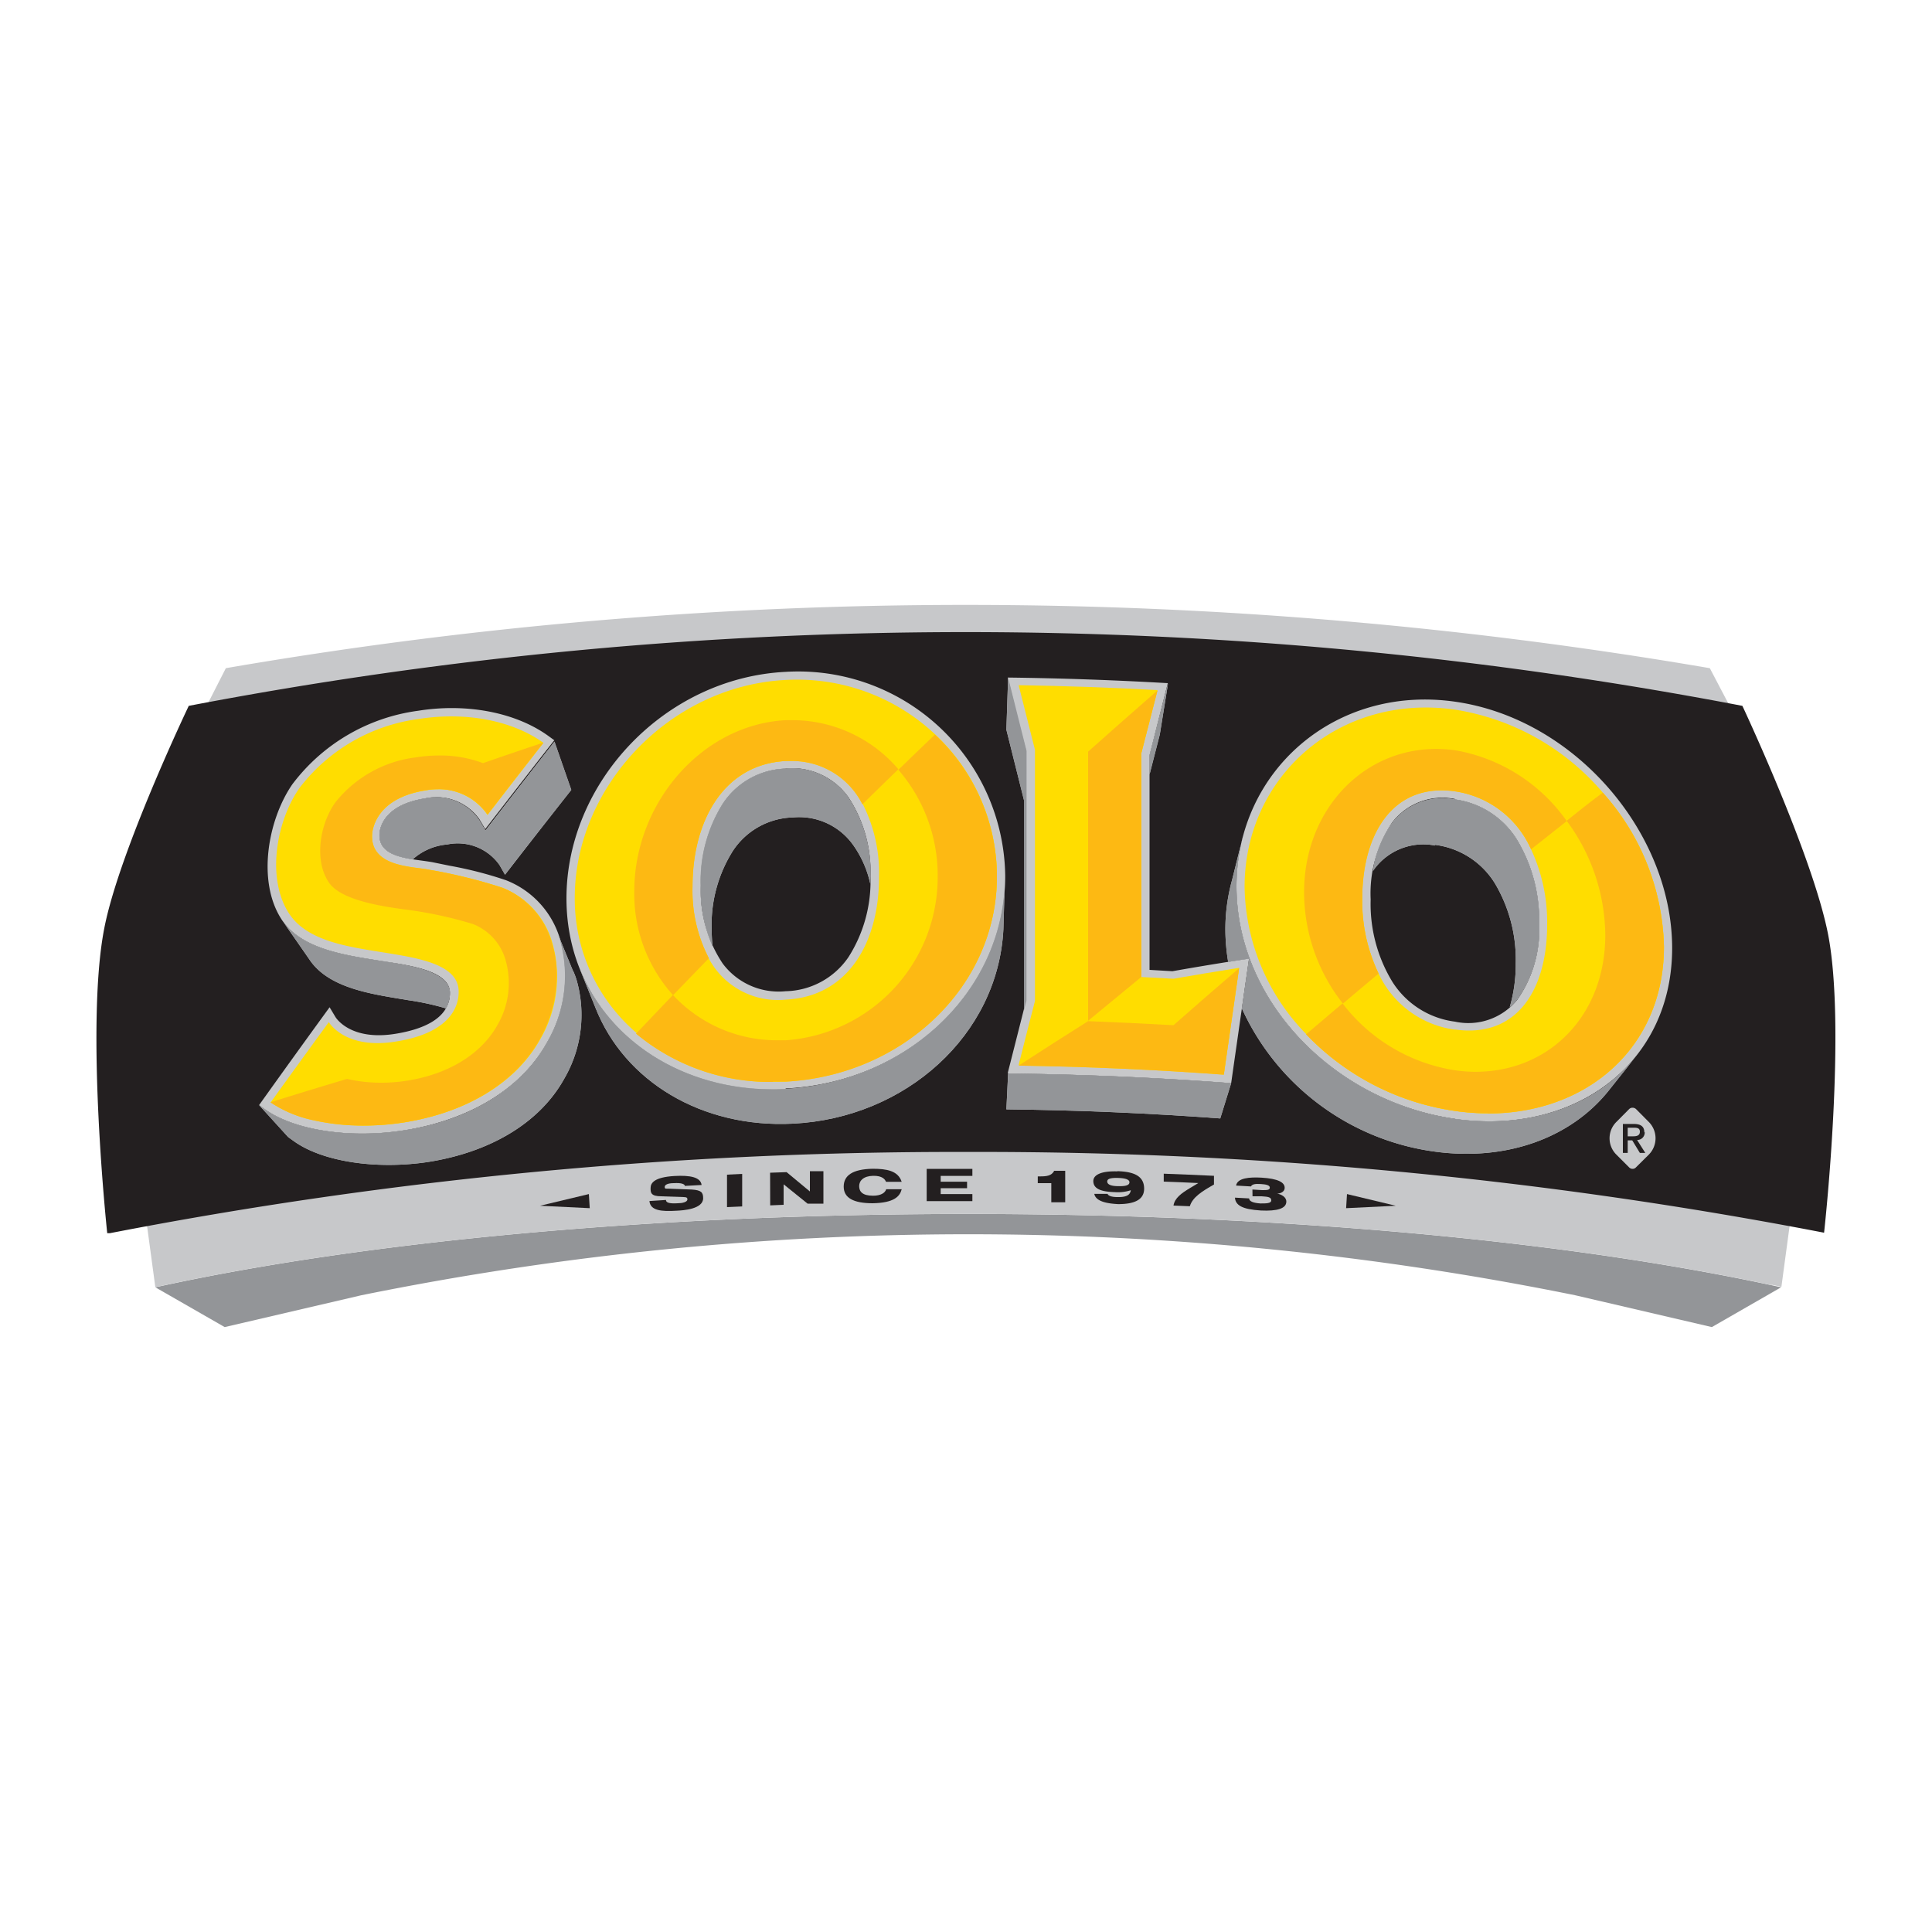 <svg id="af3ecd45-b049-4090-bd78-c9491cb8f073" data-name="Layer 1" xmlns="http://www.w3.org/2000/svg" viewBox="0 0 200 200"><path d="M23.26,137.38l-7.18-4.12c21.26-4.68,51.1-7.59,84.15-7.59s62.9,2.91,84.15,7.59l-7.17,4.12-14.12-3.29a315.72,315.72,0,0,0-125.71,0Z" fill="#939598"/><path d="M183.41,133l1,.21L189,99.19l-10.1-26.4L177,69.17a455.79,455.79,0,0,0-76.81-6.55,450.73,450.73,0,0,0-76.81,6.55l-1.79,3.51L11.48,99.19l4.6,34.06h0l.24-.05c21.24-4.64,51-7.53,83.91-7.53,32.56,0,62,2.82,83.18,7.37" fill="#c7c8ca"/><path d="M188.83,127.59c.16-1.44,2.26-21.26.42-30.83-1.59-8.19-8.88-23.69-8.88-23.69a427.3,427.3,0,0,0-160.83,0s-7.2,15.07-8.74,23c-2,10.14.3,31.59.3,31.59l.27,0a460,460,0,0,1,88.86-8.41,459.91,459.91,0,0,1,88.6,8.36" fill="#231f20"/><path d="M169,121a.47.47,0,0,0,.35-.15l1.34-1.33a2.4,2.4,0,0,0,0-3.37l-1.33-1.34a.54.54,0,0,0-.36-.14.5.5,0,0,0-.35.14l-1.33,1.34a2.38,2.38,0,0,0,0,3.37l1.33,1.33a.49.49,0,0,0,.35.15" fill="#c7c8ca"/><path d="M170.22,117.23c0-.62-.37-.88-1.11-.88H168v3h.5v-1.3h.47l.79,1.3h.56l-.85-1.34a.77.77,0,0,0,.79-.82m-1.76.44v-.89h.6c.3,0,.66,0,.66.41s-.33.48-.7.48Z" fill="#231f20"/><path d="M59.29,100.45l-1.71-4.17c.14.33.27.67.38,1A13.7,13.7,0,0,1,56.58,108c-2.67,4.74-8,8-14.68,9-5.54.89-11.37.06-14.51-2.19l-.57-.41,3,3.3.54.39c3,2.19,8.61,3,13.94,2.2,6.38-1,11.52-4,14.08-8.57a13.13,13.13,0,0,0,1.32-10.23c-.11-.36-.24-.71-.38-1" fill="#c7c8ca"/><polygon points="57.58 96.27 57.58 96.28 57.58 96.27 57.58 96.27" fill="#c7c8ca"/><path d="M41.68,103.44l.59.1a27.6,27.6,0,0,1,3.9.85,4.52,4.52,0,0,0,.41-1.52c0-2.19-3.58-2.83-6.75-3.34l-.62-.09c-3.6-.58-8.06-1.21-10.06-4.26L32,99.28c1.92,2.94,6.2,3.58,9.66,4.16" fill="#c7c8ca"/><path d="M42.68,89a6.11,6.11,0,0,1,3.62-1.58,5.29,5.29,0,0,1,5.41,2.13l.57,1q3.42-4.42,6.86-8.78l-1.74-5q-3.57,4.56-7.15,9.2l-.59-1A5.45,5.45,0,0,0,44,82.65c-4.49.72-4.72,3.3-4.72,3.8,0,1.65,1.5,2.19,3.37,2.5" fill="#c7c8ca"/><path d="M104.18,114.84q11.07.12,22.14.94l1.13-3.65q-11.53-.87-23.09-1Z" fill="#c7c8ca"/><polygon points="169.26 109.46 169.26 109.46 169.26 109.46 169.26 109.46" fill="#c7c8ca"/><path d="M150.62,115.83C138.17,114.05,128,103.67,128,91.75a19.85,19.85,0,0,1,.7-5.28l-1.16,4.64a19.07,19.07,0,0,0-.69,5.12,20.75,20.75,0,0,0,.29,3.35l2.18-.35-.75,5.19a25.73,25.73,0,0,0,20,14.8c7.47,1,14.05-1.47,17.92-6.27l2.78-3.49c-4,5-10.87,7.46-18.64,6.37" fill="#c7c8ca"/><path d="M155.37,105a5.36,5.36,0,0,1-.86.44,5.36,5.36,0,0,0,.86-.44" fill="#c7c8ca"/><path d="M155.53,104.85l-.16.1Z" fill="#c7c8ca"/><polygon points="156.29 104.29 156.29 104.28 156.24 104.32 156.29 104.29" fill="#c7c8ca"/><path d="M156.24,104.32a5.24,5.24,0,0,1-.71.53,5.24,5.24,0,0,0,.71-.53" fill="#c7c8ca"/><path d="M148.56,87.46a8.52,8.52,0,0,1,6.2,4,15.46,15.46,0,0,1,2.15,8.26,15.8,15.8,0,0,1-.62,4.53,6.06,6.06,0,0,0,.79-.81,12.66,12.66,0,0,0,2.25-7.89A16.19,16.19,0,0,0,157.08,87a8.94,8.94,0,0,0-6.46-4.24,6.56,6.56,0,0,0-6.48,2.4,10.93,10.93,0,0,0-2,5c.06-.09.13-.2.2-.29a6.31,6.31,0,0,1,6.22-2.34" fill="#c7c8ca"/><path d="M106,104.59l-1.65,6.52,1.65-6.52" fill="#c7c8ca"/><path d="M106.27,77.74c-.64-2.54-1.27-5.07-1.91-7.6l-.18,5.4L106,82.83v21.76c.09-.34.18-.68.26-1Z" fill="#c7c8ca"/><path d="M120.92,70.72,119,78.18v2c.36-1.38.71-2.75,1.06-4.13Z" fill="#c7c8ca"/><path d="M73.67,96.18a14.34,14.34,0,0,1,2.18-8.07,7.68,7.68,0,0,1,6.24-3.49,6.86,6.86,0,0,1,6.24,2.87,10.92,10.92,0,0,1,1.76,4c0-.24,0-.48,0-.73a14,14,0,0,0-2.27-8.19,7.17,7.17,0,0,0-6.51-3,8.05,8.05,0,0,0-6.51,3.65,15.05,15.05,0,0,0-2.27,8.43A15.42,15.42,0,0,0,73.77,98a17.84,17.84,0,0,1-.1-1.82" fill="#c7c8ca"/><path d="M81.33,112.73c-9.78.5-18.11-4.52-21.3-12.41l1.61,4c3,7.61,11,12.48,20.45,12,11.66-.58,21.22-9.16,21.78-20.11L104,91.8c-.61,11.39-10.57,20.29-22.7,20.93" fill="#c7c8ca"/><path d="M41.9,117c-5.54.89-11.37.06-14.51-2.19l-.57-.41q3.64-5.1,7.3-10.13l.6,1c.06.11,1.58,2.52,6.27,1.74,3.62-.6,5.55-2,5.59-4.18S43,100,39.83,99.54l-.62-.1c-3.6-.58-8.06-1.21-10.06-4.26-2.57-3.94-1.42-10.33,1.12-14a19.51,19.51,0,0,1,13-7.6c5.1-.82,10.15.19,13.49,2.6l.62.45q-3.57,4.56-7.15,9.2l-.59-1A5.45,5.45,0,0,0,44,82.65c-4.49.71-4.72,3.3-4.72,3.8,0,1.94,2.08,2.34,4.39,2.64.43.06.8.11,1.12.17l1.76.36a40.38,40.38,0,0,1,5.83,1.5A9.38,9.38,0,0,1,58,97.3,13.7,13.7,0,0,1,56.58,108c-2.67,4.74-8,7.94-14.68,9m108.72-1.18C138.17,114.05,128,103.67,128,91.75s10.19-20.89,22.64-19.11S173.1,86.25,173.1,98.15s-10,19.43-22.48,17.68m0-33.12a6.56,6.56,0,0,0-6.48,2.4,13.12,13.12,0,0,0-2.25,8,15.51,15.51,0,0,0,2.25,8.53,9,9,0,0,0,6.48,4.12,6.52,6.52,0,0,0,6.46-2.28,12.66,12.66,0,0,0,2.25-7.89A16.19,16.19,0,0,0,157.08,87a8.94,8.94,0,0,0-6.46-4.24m-69.29,30C68.79,113.37,58.64,105,58.64,93S68.79,70.18,81.33,69.55a21.43,21.43,0,0,1,22.73,21.13c0,11.92-10.2,21.39-22.73,22m0-33.11a8.05,8.05,0,0,0-6.51,3.65,15.13,15.13,0,0,0-2.27,8.43,13.55,13.55,0,0,0,2.26,8.09,7.23,7.23,0,0,0,6.52,2.87,8.07,8.07,0,0,0,6.51-3.54,14.63,14.63,0,0,0,2.27-8.33,14,14,0,0,0-2.27-8.19,7.18,7.18,0,0,0-6.51-3m23,31.49c.64-2.52,1.27-5,1.91-7.54V77.74q-1-3.81-1.91-7.6,8.28.1,16.56.58L119,78.19V100.4l2.37.14c2.65-.47,5.29-.9,7.93-1.31q-.93,6.45-1.85,12.9-11.53-.87-23.09-1" fill="#c7c8ca"/><path d="M96.78,76a20.84,20.84,0,0,0-15.45-5.61C69.27,71,59.5,81.49,59.5,92.93a18.25,18.25,0,0,0,6.39,14,21.83,21.83,0,0,0,15.44,5c12-.63,21.87-9.77,21.87-21.24A20.15,20.15,0,0,0,96.78,76M91,90.77c0,6.82-3.22,12.39-9.64,12.71a8.1,8.1,0,0,1-8-4.29,15.15,15.15,0,0,1-1.69-7.42c0-6.8,3.24-12.63,9.64-13a8.15,8.15,0,0,1,8,4.46A15.8,15.8,0,0,1,91,90.77" fill="#fd0"/><path d="M52,91.9a54.23,54.23,0,0,0-7.49-1.83c-1.69-.36-6-.21-6-3.48,0-.9.56-4,5.57-4.76a6.19,6.19,0,0,1,6.39,2.53h0q2.89-3.75,5.79-7.46c-3.2-2.3-8-3.25-12.92-2.47a18.55,18.55,0,0,0-12.35,7.16c-2.38,3.4-3.45,9.37-1.05,13,1.87,2.85,6.13,3.42,9.72,4s7.87,1.21,7.82,4.11c0,1.13-.5,4.15-6.44,5.11-5.33.9-7-2-7-2q-3,4.11-6,8.28h0c3,2.13,8.59,2.93,13.92,2.07,6.67-1.08,11.56-4.3,13.93-8.52a12.86,12.86,0,0,0,1.3-10A8.64,8.64,0,0,0,52,91.9" fill="#fd0"/><path d="M165.93,82.06a25.25,25.25,0,0,0-15.31-8.6c-12-1.71-21.78,6.91-21.78,18.36a22.25,22.25,0,0,0,6.4,15.25A26.53,26.53,0,0,0,150.62,115c12,1.69,21.63-5.56,21.63-17a24.67,24.67,0,0,0-6.32-15.92m-15.31,24.51a10.23,10.23,0,0,1-7.91-5.81A17.35,17.35,0,0,1,141,93c0-6.79,3.24-12,9.6-11.11a10.25,10.25,0,0,1,7.88,6,17.81,17.81,0,0,1,1.68,7.83c0,6.82-3.19,11.77-9.56,10.85" fill="#fd0"/><path d="M118.14,101.18V78l1.68-6.56c-4.78-.27-9.58-.43-14.37-.51q.84,3.34,1.69,6.69v26q-.86,3.31-1.69,6.63,10.64.15,21.24.94.8-5.5,1.58-11c-2.26.36-4.52.73-6.79,1.13l-3.34-.18" fill="#fd0"/><path d="M59.29,100.45l-1.71-4.17c.14.33.27.67.38,1A13.7,13.7,0,0,1,56.58,108c-2.67,4.74-8,8-14.68,9-5.54.89-11.37.06-14.51-2.19l-.57-.41,3,3.3.54.39c3,2.19,8.61,3,13.94,2.2,6.38-1,11.52-4,14.08-8.57a13.13,13.13,0,0,0,1.32-10.23c-.11-.36-.24-.71-.38-1" fill="#939598"/><polygon points="57.58 96.27 57.58 96.28 57.58 96.27 57.58 96.27" fill="#939598"/><path d="M41.68,103.44l.59.1a27.6,27.6,0,0,1,3.9.85,4.52,4.52,0,0,0,.41-1.52c0-2.19-3.58-2.83-6.75-3.34l-.62-.09c-3.6-.58-8.06-1.21-10.06-4.26L32,99.28c1.92,2.94,6.2,3.58,9.66,4.16" fill="#939598"/><path d="M42.68,89a6.11,6.11,0,0,1,3.62-1.58,5.29,5.29,0,0,1,5.41,2.13l.57,1q3.42-4.42,6.86-8.78l-1.74-5q-3.57,4.56-7.15,9.2l-.59-1A5.45,5.45,0,0,0,44,82.65c-4.49.72-4.72,3.3-4.72,3.8,0,1.65,1.5,2.19,3.37,2.5" fill="#939598"/><path d="M104.18,114.84q11.07.12,22.14.94l1.13-3.65q-11.53-.87-23.09-1Z" fill="#939598"/><polygon points="169.26 109.46 169.26 109.46 169.26 109.46 169.26 109.46" fill="#939598"/><path d="M150.62,115.83C138.17,114.05,128,103.67,128,91.75a19.85,19.85,0,0,1,.7-5.28l-1.16,4.64a19.07,19.07,0,0,0-.69,5.12,20.75,20.75,0,0,0,.29,3.35l2.18-.35-.75,5.19a25.73,25.73,0,0,0,20,14.8c7.47,1,14.05-1.47,17.92-6.27l2.78-3.49c-4,5-10.87,7.46-18.64,6.37" fill="#939598"/><path d="M155.37,105a5.36,5.36,0,0,1-.86.44,5.36,5.36,0,0,0,.86-.44" fill="#939598"/><path d="M155.53,104.85l-.16.1Z" fill="#939598"/><polygon points="156.29 104.29 156.29 104.28 156.24 104.32 156.29 104.29" fill="#939598"/><path d="M156.24,104.32a5.24,5.24,0,0,1-.71.53,5.24,5.24,0,0,0,.71-.53" fill="#939598"/><path d="M148.56,87.46a8.52,8.52,0,0,1,6.2,4,15.46,15.46,0,0,1,2.15,8.26,15.8,15.8,0,0,1-.62,4.53,6.06,6.06,0,0,0,.79-.81,12.66,12.66,0,0,0,2.25-7.89A16.19,16.19,0,0,0,157.08,87a8.94,8.94,0,0,0-6.46-4.24,6.56,6.56,0,0,0-6.48,2.4,10.93,10.93,0,0,0-2,5c.06-.09.13-.2.2-.29a6.31,6.31,0,0,1,6.22-2.34" fill="#939598"/><path d="M106,104.59l-1.65,6.52,1.65-6.52" fill="#939598"/><path d="M106.27,77.74c-.64-2.54-1.27-5.07-1.91-7.6l-.18,5.4L106,82.83v21.76c.09-.34.18-.68.26-1Z" fill="#939598"/><path d="M120.92,70.72,119,78.18v2c.36-1.38.71-2.75,1.06-4.13Z" fill="#939598"/><path d="M73.67,96.18a14.34,14.34,0,0,1,2.18-8.07,7.68,7.68,0,0,1,6.24-3.49,6.86,6.86,0,0,1,6.24,2.87,10.92,10.92,0,0,1,1.76,4c0-.24,0-.48,0-.73a14,14,0,0,0-2.27-8.19,7.17,7.17,0,0,0-6.51-3,8.05,8.05,0,0,0-6.51,3.65,15.05,15.05,0,0,0-2.27,8.43A15.42,15.42,0,0,0,73.77,98a17.84,17.84,0,0,1-.1-1.82" fill="#939598"/><path d="M81.33,112.73c-9.78.5-18.11-4.52-21.3-12.41l1.61,4c3,7.61,11,12.48,20.45,12,11.66-.58,21.22-9.16,21.78-20.11L104,91.8c-.61,11.39-10.57,20.29-22.7,20.93" fill="#939598"/><path d="M80,112a21.65,21.65,0,0,1-14.15-5L69.66,103a14.7,14.7,0,0,0,10.85,4.69l.82,0a16.93,16.93,0,0,0,15.74-17,16.71,16.71,0,0,0-4.07-11c1.26-1.22,2.52-2.44,3.78-3.64a20.13,20.13,0,0,1,6.42,14.68c0,11.47-9.82,20.61-21.87,21.24-.43,0-.86,0-1.29,0" fill="#fd0"/><path d="M80,112a21.65,21.65,0,0,1-14.15-5L69.66,103a14.7,14.7,0,0,0,10.85,4.69l.82,0a16.93,16.93,0,0,0,15.74-17,16.71,16.71,0,0,0-4.07-11c1.26-1.22,2.52-2.44,3.78-3.64a20.13,20.13,0,0,1,6.42,14.68c0,11.47-9.82,20.61-21.87,21.24-.43,0-.86,0-1.29,0" fill="#fdb913"/><path d="M28,114.1h0m0,0h0M32.37,116A12.55,12.55,0,0,1,28,114.11,12.55,12.55,0,0,0,32.37,116m0,0h0m0,0h0" fill="#c7c8ca"/><path d="M28,114.1h0m0,0h0M32.37,116A12.55,12.55,0,0,1,28,114.11,12.55,12.55,0,0,0,32.37,116m0,0h0m0,0h0" fill="#fdb913"/><path d="M37.65,116.52a23.52,23.52,0,0,1-5.24-.56h0A12.55,12.55,0,0,1,28,114.11h0q4-1.25,7.92-2.42a15.86,15.86,0,0,0,3.54.39,17,17,0,0,0,2.75-.22c4.45-.72,7.7-2.9,9.28-5.74a8.63,8.63,0,0,0,.86-6.69,5.66,5.66,0,0,0-3.41-3.78,42.35,42.35,0,0,0-6.69-1.46c-2.78-.36-6.95-1-8.2-2.83-1.6-2.36-.89-6.18.7-8.34A12.6,12.6,0,0,1,43,78.41a15.39,15.39,0,0,1,2.42-.2A12.45,12.45,0,0,1,50,79c2.08-.72,4.17-1.44,6.26-2.13q-2.9,3.7-5.79,7.46h0a6.06,6.06,0,0,0-5.15-2.63,7.85,7.85,0,0,0-1.24.1c-5,.8-5.57,3.86-5.57,4.76,0,3.27,4.36,3.12,6,3.49A52.81,52.81,0,0,1,52,91.9a8.64,8.64,0,0,1,5.13,5.73,11.25,11.25,0,0,1,.5,3.38,13.65,13.65,0,0,1-1.8,6.65c-2.37,4.22-7.26,7.44-13.93,8.52a26.56,26.56,0,0,1-4.25.34" fill="#fd0"/><path d="M37.65,116.52a23.52,23.52,0,0,1-5.24-.56h0A12.55,12.55,0,0,1,28,114.11h0q4-1.25,7.92-2.42a15.86,15.86,0,0,0,3.54.39,17,17,0,0,0,2.75-.22c4.45-.72,7.7-2.9,9.28-5.74a8.63,8.63,0,0,0,.86-6.69,5.66,5.66,0,0,0-3.41-3.78,42.35,42.35,0,0,0-6.69-1.46c-2.78-.36-6.95-1-8.2-2.83-1.6-2.36-.89-6.18.7-8.34A12.6,12.6,0,0,1,43,78.41a15.39,15.39,0,0,1,2.42-.2A12.45,12.45,0,0,1,50,79c2.08-.72,4.17-1.44,6.26-2.13q-2.9,3.7-5.79,7.46h0a6.06,6.06,0,0,0-5.15-2.63,7.85,7.85,0,0,0-1.24.1c-5,.8-5.57,3.86-5.57,4.76,0,3.27,4.36,3.12,6,3.49A52.81,52.81,0,0,1,52,91.9a8.64,8.64,0,0,1,5.13,5.73,11.25,11.25,0,0,1,.5,3.38,13.65,13.65,0,0,1-1.8,6.65c-2.37,4.22-7.26,7.44-13.93,8.52a26.56,26.56,0,0,1-4.25.34" fill="#fdb913"/><path d="M69.66,103a15.66,15.66,0,0,1-4-10.73c0-9.13,7-17.28,15.72-17.72l.74,0A14.45,14.45,0,0,1,93,79.63q-1.86,1.8-3.72,3.63a8.13,8.13,0,0,0-7.42-4.48l-.53,0c-6.4.34-9.64,6.17-9.64,13a15.15,15.15,0,0,0,1.69,7.42q-1.86,1.91-3.72,3.84" fill="#fd0"/><path d="M69.66,103a15.66,15.66,0,0,1-4-10.73c0-9.13,7-17.28,15.72-17.72l.74,0A14.45,14.45,0,0,1,93,79.63q-1.86,1.8-3.72,3.63a8.13,8.13,0,0,0-7.42-4.48l-.53,0c-6.4.34-9.64,6.17-9.64,13a15.15,15.15,0,0,0,1.69,7.42q-1.86,1.91-3.72,3.84" fill="#fdb913"/><path d="M112.64,105.71V77.81q3.6-3.21,7.18-6.33L118.14,78v23.14l-5.5,4.53" fill="#fd0"/><path d="M112.64,105.71V77.81q3.6-3.21,7.18-6.33L118.14,78v23.14l-5.5,4.53" fill="#fdb913"/><path d="M139,103.87A18.67,18.67,0,0,1,135,92.36c0-8.41,6-14.83,13.66-14.83a15.32,15.32,0,0,1,2,.14A17.84,17.84,0,0,1,162.19,85l-3.69,2.92a10.25,10.25,0,0,0-7.88-6,9.58,9.58,0,0,0-1.39-.1c-5.44,0-8.21,4.93-8.21,11.21a17.35,17.35,0,0,0,1.69,7.76q-1.86,1.55-3.7,3.11" fill="#fd0"/><path d="M139,103.87A18.67,18.67,0,0,1,135,92.36c0-8.41,6-14.83,13.66-14.83a15.32,15.32,0,0,1,2,.14A17.84,17.84,0,0,1,162.19,85l-3.69,2.92a10.25,10.25,0,0,0-7.88-6,9.58,9.58,0,0,0-1.39-.1c-5.44,0-8.21,4.93-8.21,11.21a17.35,17.35,0,0,0,1.69,7.76q-1.86,1.55-3.7,3.11" fill="#fdb913"/><path d="M154,115.25a23.52,23.52,0,0,1-3.41-.25,26.53,26.53,0,0,1-15.38-7.93l3.77-3.2a18.13,18.13,0,0,0,11.61,6.92,14.6,14.6,0,0,0,2.17.16c7.59,0,13.42-5.8,13.42-14.16a20.1,20.1,0,0,0-4-11.82c1.25-1,2.49-2,3.74-2.91A24.67,24.67,0,0,1,172.25,98c0,10.35-7.87,17.27-18.22,17.27" fill="#fd0"/><path d="M154,115.25a23.52,23.52,0,0,1-3.41-.25,26.53,26.53,0,0,1-15.38-7.93l3.77-3.2a18.13,18.13,0,0,0,11.61,6.92,14.6,14.6,0,0,0,2.17.16c7.59,0,13.42-5.8,13.42-14.16a20.1,20.1,0,0,0-4-11.82c1.25-1,2.49-2,3.74-2.91A24.67,24.67,0,0,1,172.25,98c0,10.35-7.87,17.27-18.22,17.27" fill="#fdb913"/><path d="M126.69,111.25q-10.6-.78-21.24-.94c2.4-1.56,4.79-3.09,7.19-4.6q4.42.17,8.84.42,3.4-3,6.79-5.9-.8,5.52-1.58,11" fill="#fd0"/><path d="M126.69,111.25q-10.6-.78-21.24-.94c2.4-1.56,4.79-3.09,7.19-4.6q4.42.17,8.84.42,3.4-3,6.79-5.9-.8,5.52-1.58,11" fill="#fdb913"/><path d="M70.93,122.8c-.05-.22-.35-.37-1.18-.32-.61,0-.94.16-.94.39s.13.17.4.18l2.39.09c1,.06,1.19.3,1.19.9,0,1.13-2.07,1.26-2.72,1.29-1.6.1-2.75,0-2.84-1l1.71-.11c0,.25.28.4,1.22.34.46,0,1-.12,1-.4s-.23-.23-.87-.26l-1.81-.06c-1.12,0-1.14-.38-1.13-.88s.38-1.09,2.44-1.22c1.71-.1,2.74.14,2.84.93l-1.66.09" fill="#231f20"/><path d="M75.26,121.6l1.57-.08v3.37l-1.57.07Z" fill="#231f20"/><path d="M79.72,121.4l1.71-.06,2.41,2h0v-2.1l1.4,0v3.36l-1.64,0-2.48-2h0v2.12l-1.39.06Z" fill="#231f20"/><path d="M93.34,123.12c-.19.72-.76,1.4-3,1.44-2,0-3-.56-3-1.72s.92-1.81,3-1.85c1.44,0,2.63.2,3,1.35l-1.62,0c-.1-.24-.36-.64-1.34-.62s-1.44.5-1.44,1.06.32,1,1.44,1c.78,0,1.24-.28,1.36-.67l1.62,0" fill="#231f20"/><path d="M95.93,121l4.73,0v.73H97.38v.6h2.73V123H97.38v.61h3.28v.73c-1.58,0-3.15,0-4.73,0Z" fill="#231f20"/><path d="M108.83,122.48l-1.4,0v-.7h.23c.66,0,1.2-.05,1.47-.58l1.14,0v3.26l-1.44,0Z" fill="#231f20"/><path d="M115.65,121.26c-1.67-.05-2.47.37-2.47,1,0,.9,1,1.11,2.25,1.15a4.21,4.21,0,0,0,1.63-.2c-.06.4-.3.74-1.4.71-.52,0-.93-.11-1-.33l-1.38,0c.16.8,1.35,1,2.47,1.06,1.59,0,2.69-.4,2.69-1.6,0-1.4-1.21-1.76-2.76-1.81m.1,1.55c-.91,0-1.16-.24-1.16-.48s.24-.4,1.15-.37,1.15.24,1.15.44-.14.44-1.14.41" fill="#231f20"/><path d="M120.47,121.5c1.74.06,3.47.14,5.2.22v.9c-1.25.71-2.22,1.32-2.5,2.25l-1.69-.07c.12-.77.8-1.27,1.72-1.82l.85-.51c-1.19-.06-2.38-.11-3.58-.15Z" fill="#231f20"/><path d="M129.65,123.14l1,.06c.51,0,.8,0,.8-.26s-.42-.34-.95-.37-.87,0-1,.25l-1.54-.09c.13-.79,1.37-.89,2.63-.82,1.69.1,2.41.48,2.4,1.06,0,.38-.41.59-.78.59h0c.42.08.95.34.95.83,0,.72-.95,1-2.63.92-2-.12-2.63-.57-2.69-1.33l1.47.08c0,.28.38.47,1.17.52.6,0,1.12,0,1.12-.32s-.3-.38-1-.42l-.94,0Z" fill="#231f20"/><polygon points="61.05 125.07 55.9 124.82 60.96 123.61 61.05 125.07" fill="#231f20"/><polygon points="139.35 125.07 144.49 124.82 139.44 123.61 139.35 125.07" fill="#231f20"/></svg>